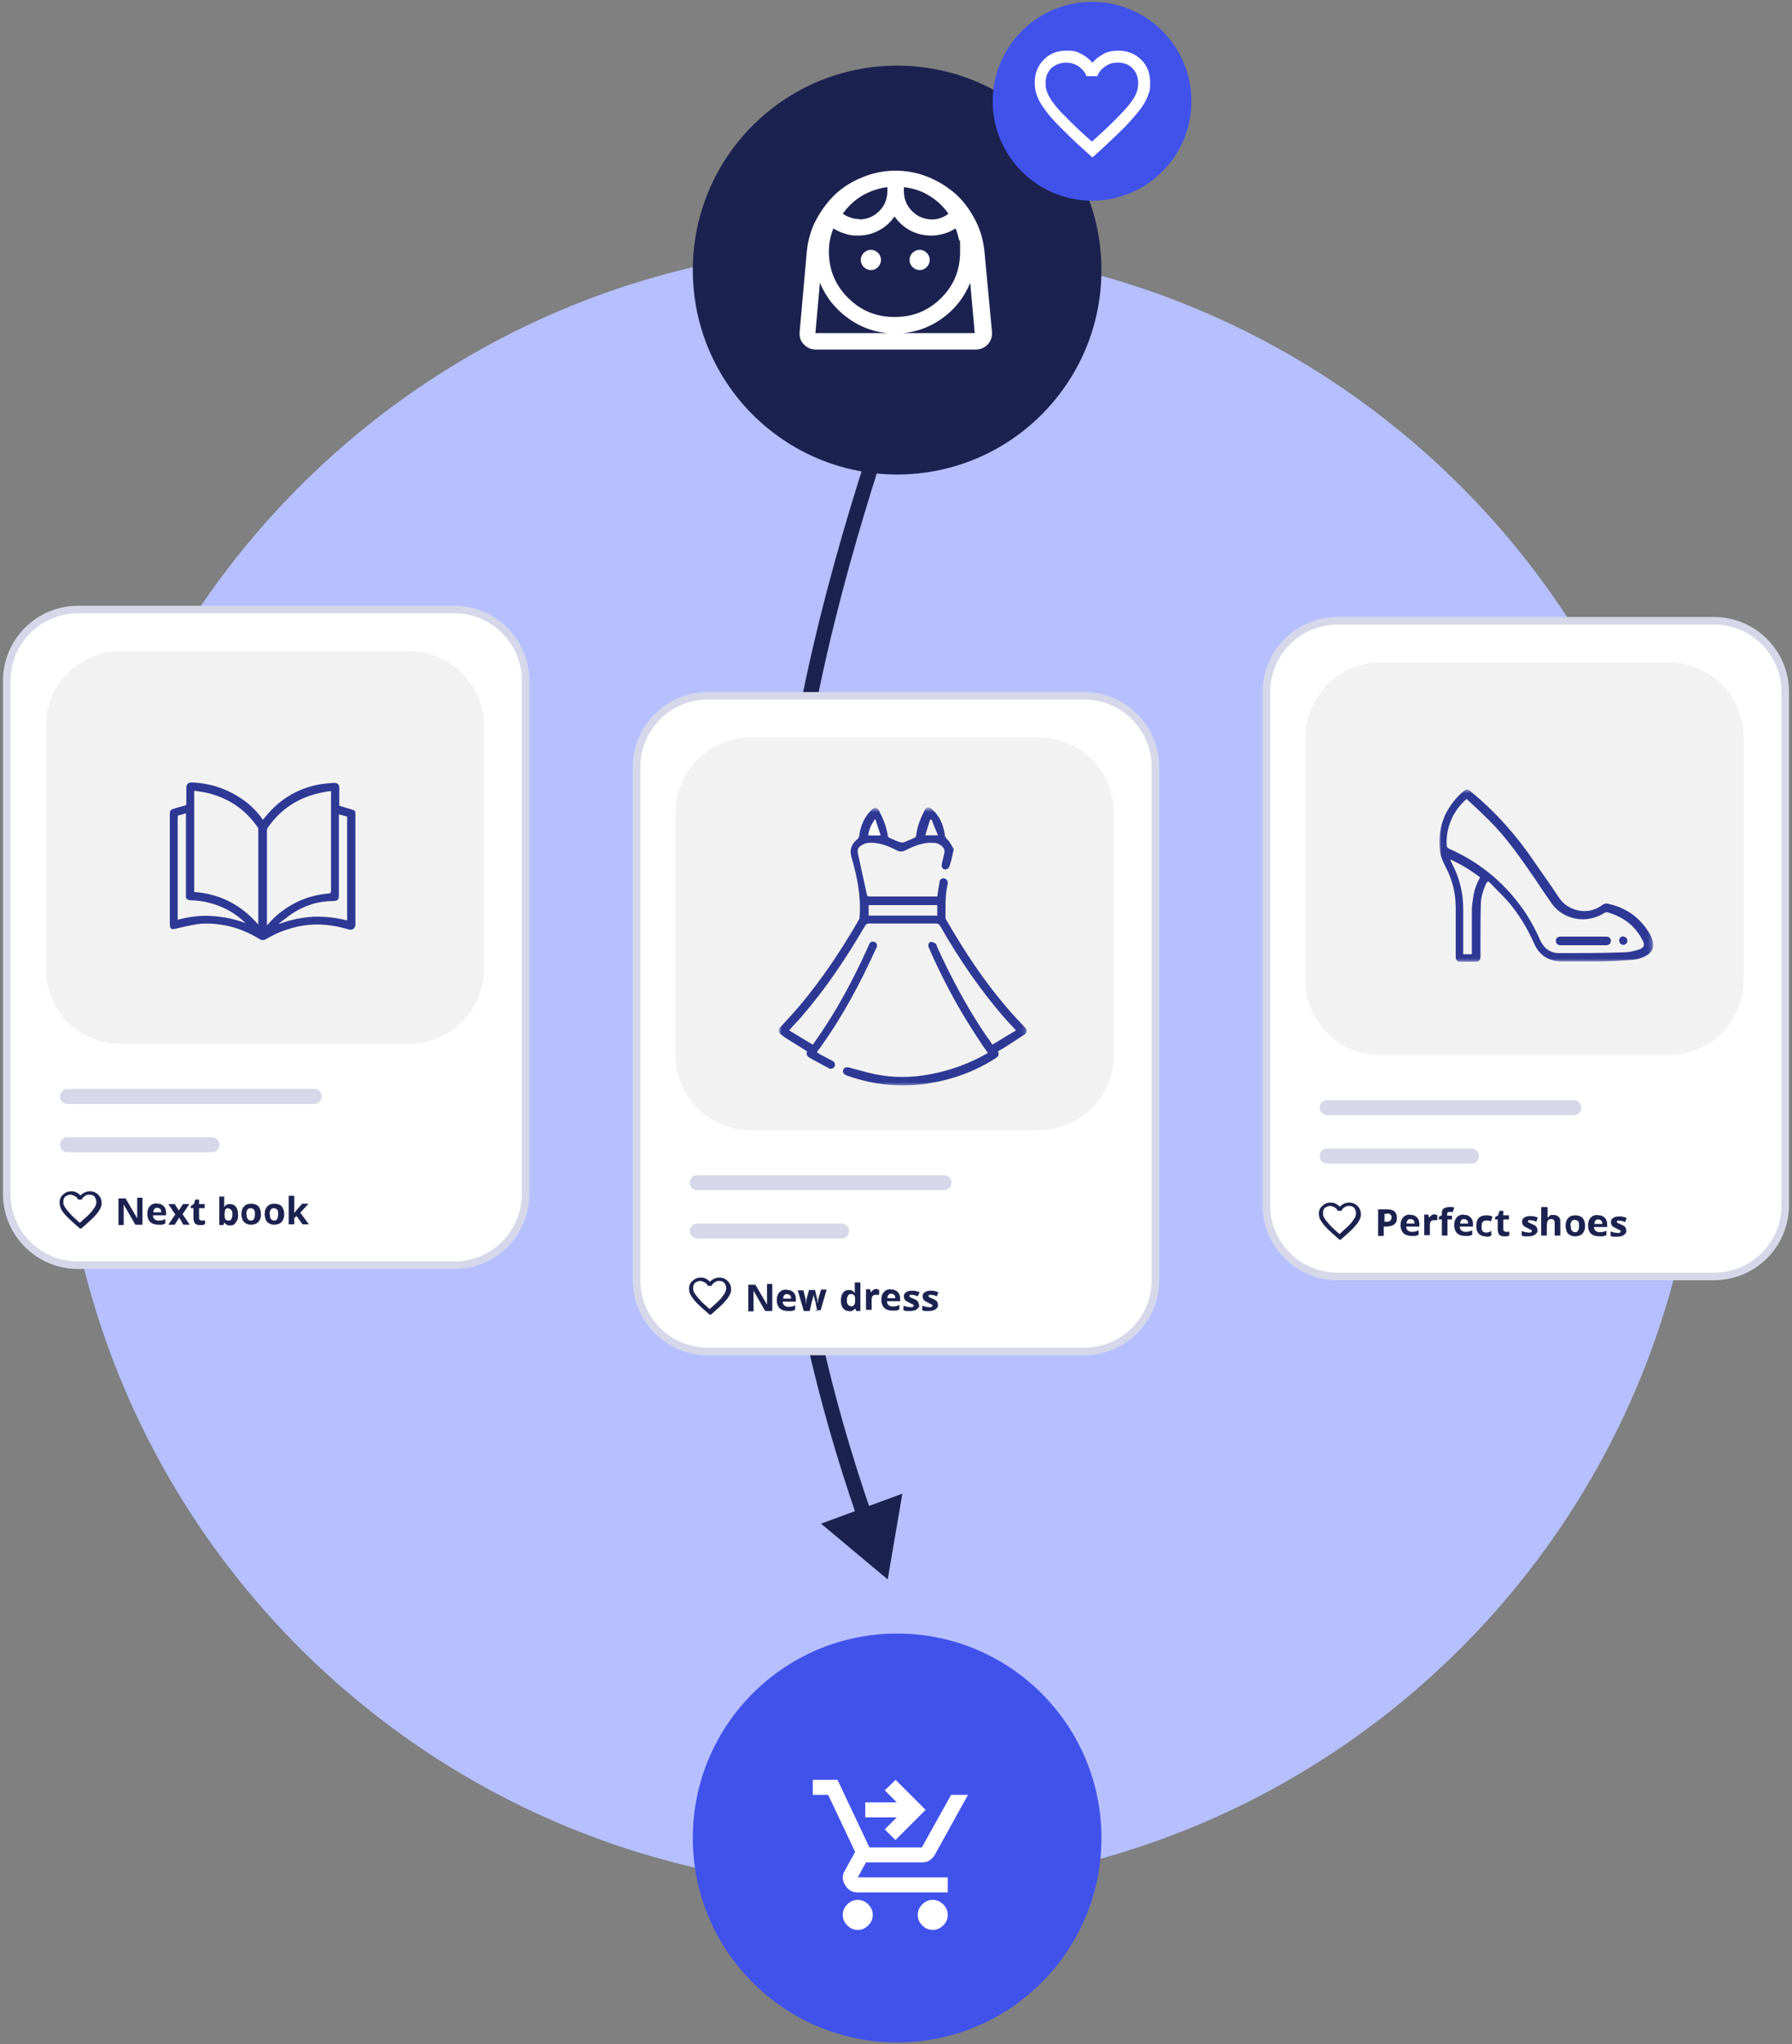 <svg width="478" height="545" viewBox="0 0 478 545" fill="none" xmlns="http://www.w3.org/2000/svg">
<rect x="0" y="0" width="478" height="545" fill="#808080" stroke="none"/>
<g clip-path="url(#clip0_649_5826)">
<path d="M15.8 284.5C15.8 163.6 113.9 65.5 234.8 65.5C355.8 65.5 453.8 163.6 453.8 284.5C453.8 405.5 355.8 503.5 234.8 503.5C113.9 503.5 15.8 405.5 15.8 284.5Z" fill="#B6C0FF"/>
<path d="M239.3 126.5C269.399 126.5 293.8 102.1 293.8 72C293.8 41.901 269.399 17.5 239.3 17.5C209.2 17.5 184.8 41.901 184.8 72C184.8 102.1 209.2 126.5 239.3 126.5Z" fill="#1C224F"/>
<path d="M239.3 544.5C269.399 544.5 293.8 520.1 293.8 490C293.8 459.9 269.399 435.5 239.3 435.5C209.2 435.5 184.8 459.9 184.8 490C184.8 520.1 209.2 544.5 239.3 544.5Z" fill="#4152EB"/>
<path d="M238.8 84.5C243.6 84.5 247.7 82.8 251.1 79.4C254.5 76 256.1 71.9 256.1 67.1C256.1 62.3 256.1 64.9 255.8 63.9C255.6 62.9 255.3 61.9 254.9 60.9C253.9 61.5 252.9 62 251.8 62.3C250.7 62.6 249.6 62.8 248.4 62.8C246.5 62.8 244.6 62.4 242.9 61.5C241.2 60.6 239.8 59.4 238.6 57.7C237.5 59.3 236.1 60.6 234.3 61.5C232.6 62.4 230.8 62.8 228.8 62.8C226.8 62.8 226.5 62.6 225.4 62.3C224.3 62 223.3 61.5 222.3 60.9C221.9 61.9 221.6 62.9 221.4 63.9C221.2 64.9 221.1 66 221.1 67.1C221.1 71.9 222.8 76 226.2 79.4C229.6 82.8 233.7 84.5 238.5 84.5H238.8ZM232.3 72C233.1 72 233.7 71.7 234.2 71.2C234.7 70.7 235 70 235 69.3C235 68.6 234.7 67.9 234.2 67.4C233.7 66.9 233 66.6 232.3 66.6C231.6 66.6 230.9 66.9 230.4 67.4C229.9 67.9 229.6 68.6 229.6 69.3C229.6 70 229.9 70.7 230.4 71.2C230.9 71.7 231.6 72 232.3 72ZM245.3 72C246.1 72 246.7 71.7 247.2 71.2C247.7 70.7 248 70 248 69.3C248 68.6 247.7 67.9 247.2 67.4C246.7 66.9 246 66.6 245.3 66.6C244.6 66.6 243.9 66.9 243.4 67.4C242.9 67.9 242.6 68.6 242.6 69.3C242.6 70 242.9 70.7 243.4 71.2C243.9 71.7 244.6 72 245.3 72ZM229.1 58.5C231.2 58.5 233 57.8 234.5 56.3C236 54.8 236.7 53 236.7 50.9V49.9C234.2 50.2 232 51 229.9 52.2C227.8 53.5 226.1 55.1 224.8 57C225.5 57.4 226.1 57.8 226.9 58C227.6 58.3 228.4 58.4 229.2 58.4L229.1 58.5ZM248.6 58.5C249.4 58.5 250.2 58.4 250.9 58.1C251.6 57.9 252.3 57.5 253 57C251.6 55 249.9 53.4 247.9 52.2C245.9 50.9 243.6 50.2 241.1 49.9V50.9C241.1 53 241.8 54.8 243.3 56.3C244.8 57.8 246.6 58.5 248.7 58.5H248.6ZM217.6 93.2C216.3 93.2 215.3 92.7 214.4 91.8C213.5 90.9 213.2 89.8 213.3 88.5L215.2 67.1C215.5 64.1 216.3 61.2 217.7 58.6C219.1 56 220.8 53.7 222.9 51.7C225 49.8 227.4 48.3 230.2 47.2C232.9 46.1 235.8 45.5 238.9 45.5C242 45.5 244.9 46.1 247.6 47.2C250.3 48.3 252.7 49.8 254.9 51.7C257 53.6 258.7 55.9 260.1 58.6C261.5 61.2 262.3 64.1 262.6 67.1L264.6 88.5C264.7 89.8 264.3 90.9 263.5 91.8C262.6 92.7 261.6 93.2 260.3 93.2H217.8H217.6ZM238.8 88.9C234.3 88.9 230.2 87.6 226.6 85.1C223 82.6 220.4 79.4 218.7 75.4L217.5 88.8H260L258.8 75.4C257.2 79.3 254.6 82.6 251 85.1C247.4 87.6 243.3 88.9 238.8 88.9Z" fill="white"/>
<path d="M291.3 53.5C305.935 53.5 317.8 41.636 317.8 27C317.8 12.364 305.935 0.5 291.3 0.5C276.664 0.5 264.8 12.364 264.8 27C264.8 41.636 276.664 53.5 291.3 53.5Z" fill="#4152EB"/>
<path d="M291.3 41.9L289.1 39.9C286.5 37.6 284.4 35.5 282.7 33.8C281 32.1 279.7 30.6 278.7 29.2C277.7 27.9 277 26.6 276.6 25.5C276.2 24.4 276 23.2 276 22C276 19.6 276.8 17.6 278.4 15.9C280 14.3 282 13.5 284.5 13.5C287 13.5 287.1 13.8 288.3 14.3C289.5 14.9 290.5 15.7 291.4 16.7C292.3 15.7 293.3 14.9 294.5 14.3C295.7 13.7 297 13.5 298.3 13.5C300.7 13.5 302.7 14.3 304.4 15.9C306 17.5 306.8 19.5 306.8 22C306.8 24.5 306.6 24.3 306.2 25.5C305.8 26.6 305.1 27.9 304.1 29.2C303.1 30.5 301.7 32.1 300.1 33.8C298.4 35.5 296.3 37.5 293.7 39.9L291.5 41.9H291.3ZM291.3 37.7C293.8 35.5 295.8 33.6 297.4 32C299 30.4 300.3 29 301.2 27.9C302.1 26.7 302.8 25.7 303.1 24.8C303.5 23.9 303.6 23 303.6 22.1C303.6 20.6 303.1 19.3 302.1 18.2C301.1 17.2 299.8 16.7 298.2 16.7C296.6 16.7 295.9 17 294.8 17.7C293.8 18.4 293.1 19.2 292.7 20.3H289.8C289.4 19.2 288.7 18.4 287.7 17.7C286.7 17 285.6 16.7 284.3 16.7C283 16.7 281.5 17.2 280.4 18.2C279.4 19.2 278.9 20.5 278.9 22.1C278.9 23.7 279.1 23.9 279.4 24.8C279.8 25.7 280.4 26.8 281.3 27.9C282.2 29.1 283.5 30.4 285.1 32C286.7 33.6 288.7 35.5 291.2 37.7H291.3Z" fill="white"/>
<path d="M121.2 162.5H20.8C10.306 162.5 1.8 171.007 1.8 181.5V318.3C1.8 328.793 10.306 337.3 20.8 337.3H121.2C131.693 337.3 140.2 328.793 140.2 318.3V181.5C140.2 171.007 131.693 162.5 121.2 162.5Z" fill="white" stroke="#D6D8E9" stroke-width="2"/>
<path d="M109.1 173.6H32.2C21.154 173.6 12.2 182.554 12.2 193.6V258.3C12.2 269.346 21.154 278.3 32.2 278.3H109.1C120.146 278.3 129.1 269.346 129.1 258.3V193.6C129.1 182.554 120.146 173.6 109.1 173.6Z" fill="#F2F2F2"/>
<path d="M18 292.3H83.8" stroke="#D6D8E9" stroke-width="4" stroke-linecap="round"/>
<path d="M18 305.2H56.5" stroke="#D6D8E9" stroke-width="4" stroke-linecap="round"/>
<path d="M70 218.7C70.5 218.1 71 217.5 71.5 216.9C75.2 212.7 79.8 210.1 85.3 209.1C86.6 208.9 87.9 208.8 89.1 208.7C90 208.7 90.5 209.1 90.5 210C90.5 211.6 90.5 213.2 90.5 214.8C91.6 215.1 92.7 215.5 93.8 215.8C94.7 216.1 94.8 216.1 94.8 217.1C94.8 226.9 94.8 236.7 94.8 246.5C94.8 247.4 94 248.1 93.1 247.8C91.6 247.4 90.2 247 88.7 246.8C84.5 246.1 80.3 246.5 76.3 247.9C74.4 248.5 72.6 249.4 70.9 250.4C70.4 250.7 69.8 250.7 69.3 250.4C66.4 248.6 63.3 247.3 60 246.7C57.3 246.2 54.6 246 51.9 246.5C50.2 246.8 48.5 247.2 46.8 247.6C45.7 247.9 45.3 247.6 45.3 246.4V217.1C45.3 216.1 45.4 215.9 46.4 215.6C47.3 215.3 48.3 215 49.2 214.8C49.6 214.8 49.7 214.6 49.7 214.2C49.7 212.8 49.7 211.5 49.7 210.1C49.7 209 50.2 208.6 51.2 208.6C56.3 208.8 60.9 210.4 65.1 213.4C66.9 214.7 68.5 216.3 69.8 218.1C69.9 218.2 70 218.4 70.1 218.5L70 218.7ZM88.3 210.9C87.4 211 86.6 211.1 85.8 211.3C79.8 212.5 74.9 215.6 71.4 220.7C71.3 220.9 71.2 221.1 71.2 221.3C71.2 229.6 71.2 237.9 71.2 246.2C71.2 246.3 71.2 246.5 71.2 246.7C71.4 246.5 71.5 246.4 71.6 246.3C73.3 244.3 75.3 242.7 77.5 241.4C80.7 239.5 84.1 238.5 87.7 238.2C88.2 238.2 88.3 238 88.3 237.5C88.3 228.9 88.3 220.3 88.3 211.7V211.1V210.9ZM68.9 246.5C68.9 246.3 68.9 246.2 68.9 246.1C68.9 237.8 68.9 229.5 68.9 221.2C68.9 221 68.9 220.7 68.7 220.5C65.3 215.6 60.7 212.6 54.9 211.3C53.9 211.1 52.9 211 51.8 210.8V237.8C58.7 238.3 64.3 241.2 68.9 246.5ZM65.5 246.3V246.1C65.5 246.1 65.3 246 65.2 245.8C63.8 244.5 62.2 243.3 60.4 242.4C57.4 240.9 54.2 240.1 50.9 240C50.4 240 49.9 239.9 49.6 239.3C49.6 239 49.6 238.7 49.6 238.4C49.6 231.4 49.6 224.5 49.6 217.5V216.8C49 217 48.5 217.2 47.9 217.3C47.5 217.3 47.4 217.6 47.4 218C47.4 226.9 47.4 235.8 47.4 244.6V245.2C50.4 244.4 53.5 244 56.5 244.2C59.6 244.4 62.6 245 65.5 246.1V246.3ZM74.5 246.1V246.3C77.5 245.2 80.4 244.6 83.5 244.4C86.6 244.3 89.6 244.6 92.6 245.4V217.7C91.9 217.5 91.2 217.3 90.4 217.1V238.7C90.4 239.8 90 240.2 89 240.2C84.9 240.2 81.1 241.4 77.7 243.7C76.6 244.5 75.5 245.4 74.4 246.2L74.5 246.1Z" fill="#2E3995"/>
<path d="M38 326.5H36.1L33 321.1C33 321.3 33 321.5 33 321.8C33 322 33 322.3 33 322.5C33 322.7 33 323 33 323.2V326.6H31.6V319.5H33.5L36.6 324.8C36.6 324.6 36.6 324.4 36.6 324.1C36.6 323.9 36.6 323.7 36.6 323.4C36.6 323.2 36.6 323 36.6 322.7V319.3H38V326.4V326.5ZM41.9 320.9C42.4 320.9 42.8 320.9 43.2 321.2C43.6 321.4 43.8 321.7 44 322C44.2 322.4 44.3 322.8 44.3 323.3V324H40.8C40.8 324.4 40.9 324.8 41.2 325C41.4 325.2 41.8 325.4 42.2 325.4C42.6 325.4 42.9 325.4 43.2 325.3C43.5 325.3 43.8 325.1 44.1 325V326.2C43.8 326.3 43.5 326.4 43.3 326.5C43 326.5 42.7 326.5 42.2 326.5C41.7 326.5 41.2 326.4 40.7 326.2C40.3 326 39.9 325.7 39.7 325.3C39.5 324.9 39.3 324.4 39.3 323.7C39.3 323 39.4 322.5 39.6 322.1C39.8 321.7 40.1 321.4 40.5 321.1C40.9 320.9 41.3 320.8 41.9 320.8V320.9ZM41.9 322C41.6 322 41.4 322 41.2 322.3C41 322.5 40.9 322.8 40.9 323.2H43C43 323 43 322.8 42.9 322.6C42.9 322.4 42.7 322.3 42.6 322.2C42.5 322.2 42.3 322 42 322H41.9ZM46.7 323.7L44.9 321H46.6L47.7 322.7L48.8 321H50.5L48.7 323.7L50.6 326.5H48.9L47.8 324.6L46.6 326.5H44.9L46.8 323.7H46.7ZM53.7 325.4C53.9 325.4 54 325.4 54.2 325.4C54.4 325.4 54.5 325.4 54.7 325.3V326.4C54.5 326.4 54.3 326.5 54.1 326.6C53.9 326.6 53.6 326.6 53.3 326.6C53 326.6 52.7 326.6 52.4 326.4C52.1 326.3 51.9 326.1 51.8 325.8C51.7 325.5 51.6 325.2 51.6 324.7V322.1H50.9V321.5L51.7 321L52.1 319.8H53.1V321H54.6V322.1H53.1V324.7C53.1 324.9 53.1 325.1 53.3 325.2C53.4 325.3 53.6 325.4 53.8 325.4H53.7ZM59.8 318.9V320.7C59.8 320.9 59.8 321.1 59.8 321.3C59.8 321.5 59.8 321.7 59.8 321.8C59.9 321.6 60.1 321.4 60.4 321.2C60.6 321 61 321 61.4 321C62 321 62.5 321.2 62.9 321.7C63.3 322.2 63.5 322.9 63.5 323.8C63.5 324.7 63.5 324.9 63.2 325.4C63 325.8 62.8 326.1 62.5 326.4C62.2 326.6 61.8 326.7 61.4 326.7C61 326.7 60.7 326.7 60.5 326.5C60.3 326.4 60.1 326.2 59.9 326H59.8L59.6 326.6H58.5V319H60L59.8 318.9ZM60.9 322.1C60.6 322.1 60.4 322.1 60.3 322.3C60.1 322.4 60 322.6 60 322.8C60 323 59.9 323.3 59.9 323.6V323.8C59.9 324.3 59.9 324.7 60.1 325C60.3 325.3 60.5 325.4 61 325.4C61.5 325.4 61.5 325.3 61.7 325C61.9 324.7 62 324.3 62 323.8C62 323.3 62 322.9 61.7 322.6C61.4 322.3 61.3 322.2 61 322.2L60.9 322.1ZM69.6 323.7C69.6 324.2 69.6 324.6 69.4 324.9C69.3 325.3 69.1 325.5 68.9 325.8C68.7 326 68.4 326.2 68.1 326.3C67.8 326.4 67.4 326.5 67 326.5C66.6 326.5 66.3 326.5 65.9 326.3C65.6 326.2 65.3 326 65.1 325.8C64.9 325.6 64.7 325.3 64.6 324.9C64.5 324.5 64.4 324.1 64.4 323.7C64.4 323.3 64.5 322.6 64.7 322.2C64.9 321.8 65.2 321.5 65.6 321.2C66 321 66.5 320.9 67 320.9C67.5 320.9 68 321 68.4 321.2C68.8 321.4 69.1 321.7 69.3 322.2C69.5 322.6 69.6 323.1 69.6 323.7ZM65.8 323.7C65.8 324.1 65.8 324.4 65.9 324.6C65.9 324.8 66.1 325 66.3 325.2C66.5 325.4 66.7 325.4 66.9 325.4C67.1 325.4 67.4 325.4 67.5 325.2C67.7 325.1 67.8 324.9 67.9 324.6C67.9 324.4 68 324.1 68 323.7C68 323.3 68 323 67.9 322.8C67.9 322.6 67.7 322.4 67.5 322.3C67.3 322.2 67.1 322.1 66.9 322.1C66.5 322.1 66.2 322.2 66 322.5C65.8 322.8 65.7 323.2 65.7 323.7H65.8ZM75.8 323.7C75.8 324.2 75.8 324.6 75.6 324.9C75.5 325.3 75.3 325.5 75.1 325.8C74.9 326 74.6 326.2 74.3 326.3C74 326.4 73.6 326.5 73.2 326.5C72.8 326.5 72.5 326.5 72.1 326.3C71.8 326.2 71.5 326 71.3 325.8C71.1 325.6 70.9 325.3 70.8 324.9C70.7 324.5 70.6 324.1 70.6 323.7C70.6 323.3 70.7 322.6 70.9 322.2C71.1 321.8 71.4 321.5 71.8 321.2C72.2 321 72.7 320.9 73.2 320.9C73.7 320.9 74.2 321 74.6 321.2C75 321.4 75.3 321.7 75.5 322.2C75.7 322.6 75.8 323.1 75.8 323.7ZM72 323.7C72 324.1 72 324.4 72.1 324.6C72.1 324.8 72.3 325 72.5 325.2C72.7 325.3 72.9 325.4 73.1 325.4C73.3 325.4 73.6 325.4 73.7 325.2C73.9 325.1 74 324.9 74.1 324.6C74.1 324.4 74.2 324.1 74.2 323.7C74.2 323.3 74.2 323 74.1 322.8C74.1 322.6 73.9 322.4 73.7 322.3C73.5 322.2 73.3 322.1 73.1 322.1C72.7 322.1 72.4 322.2 72.2 322.5C72 322.8 71.9 323.2 71.9 323.7H72ZM78.5 318.8V322.2C78.5 322.4 78.5 322.6 78.5 322.8C78.5 323 78.5 323.2 78.5 323.4C78.6 323.3 78.7 323.1 78.8 323C78.9 322.9 79 322.7 79.1 322.6L80.6 320.9H82.3L80.1 323.3L82.4 326.4H80.7L79.1 324.2L78.5 324.7V326.4H77V318.8H78.5Z" fill="#1C224F"/>
<path d="M21.299 327.5L20.499 326.8C19.599 326 18.799 325.3 18.199 324.7C17.599 324.1 17.099 323.6 16.799 323.1C16.399 322.6 16.199 322.2 16.099 321.8C15.999 321.4 15.899 321 15.899 320.6C15.899 319.7 16.199 319 16.799 318.5C17.399 317.9 18.099 317.6 18.999 317.6C19.899 317.6 19.899 317.7 20.399 317.9C20.799 318.1 21.199 318.4 21.499 318.7C21.799 318.3 22.199 318.1 22.599 317.9C22.999 317.7 23.499 317.6 23.999 317.6C24.899 317.6 25.599 317.9 26.199 318.5C26.799 319.1 27.099 319.8 27.099 320.6C27.099 321.4 27.099 321.4 26.899 321.8C26.799 322.2 26.499 322.6 26.199 323.1C25.799 323.6 25.399 324.1 24.799 324.7C24.199 325.3 23.399 326 22.499 326.8L21.699 327.5H21.299ZM21.299 326C22.199 325.2 22.899 324.5 23.499 324C24.099 323.4 24.499 323 24.799 322.5C25.099 322.1 25.399 321.7 25.499 321.4C25.599 321.1 25.699 320.8 25.699 320.4C25.699 319.9 25.499 319.4 25.199 319C24.799 318.6 24.399 318.5 23.799 318.5C23.199 318.5 22.999 318.6 22.599 318.9C22.199 319.1 21.999 319.4 21.799 319.8H20.799C20.699 319.4 20.399 319.1 19.999 318.9C19.599 318.7 19.199 318.5 18.799 318.5C18.399 318.5 17.799 318.7 17.399 319C16.999 319.4 16.899 319.8 16.899 320.4C16.899 321 16.899 321 17.099 321.4C17.199 321.7 17.499 322.1 17.799 322.5C18.099 322.9 18.599 323.4 19.099 324C19.699 324.6 20.399 325.2 21.299 326Z" fill="#1C224F"/>
<path d="M457.201 165.5H356.801C346.307 165.5 337.801 174.007 337.801 184.5V321.3C337.801 331.793 346.307 340.3 356.801 340.3H457.201C467.694 340.3 476.201 331.793 476.201 321.3V184.5C476.201 174.007 467.694 165.5 457.201 165.5Z" fill="white" stroke="#D6D8E9" stroke-width="2"/>
<path d="M445.099 176.6H368.199C357.154 176.6 348.199 185.554 348.199 196.6V261.3C348.199 272.346 357.154 281.3 368.199 281.3H445.099C456.145 281.3 465.099 272.346 465.099 261.3V196.6C465.099 185.554 456.145 176.6 445.099 176.6Z" fill="#F2F2F2"/>
<mask id="mask0_649_5826" style="mask-type:alpha" maskUnits="userSpaceOnUse" x="383" y="210" width="58" height="47">
<path d="M440.801 210.5H383.801V256.5H440.801V210.5Z" fill="white"/>
</mask>
<g mask="url(#mask0_649_5826)">
<path d="M396.601 235.2C395.701 237 395.101 238.9 395.001 240.8C394.901 244.3 394.901 247.9 394.901 251.4C394.901 252.6 394.901 253.9 394.901 255.1C394.901 255.9 394.501 256.4 393.701 256.4C392.301 256.4 390.901 256.4 389.501 256.4C388.701 256.4 388.301 255.9 388.301 255.1C388.301 250.7 388.301 246.3 388.301 242C388.301 238.1 387.401 234.5 385.601 231.1C384.901 229.8 384.301 228.4 384.101 226.9C383.701 223.5 384.101 220.2 385.601 217C386.801 214.7 388.301 212.7 390.301 211C391.101 210.3 391.501 210.3 392.301 211C398.901 216.4 404.501 222.7 409.301 229.8C411.401 232.9 413.701 236 415.701 239.1C417.001 241.1 418.701 242.2 420.901 242.7C423.301 243.2 425.501 242.7 427.501 241.2C427.801 241 428.301 240.8 428.701 240.9C433.801 241.9 437.601 244.7 440.201 249.2C440.501 249.8 440.701 250.4 440.901 251C441.301 252.6 440.701 253.7 439.401 254.6C438.101 255.4 436.701 255.8 435.201 255.9C432.401 256.1 429.501 256.3 426.601 256.3C423.301 256.3 419.901 256.3 416.601 256.3C413.101 256.3 410.601 254.7 409.201 251.5C407.401 247.5 405.201 243.8 402.401 240.5C400.801 238.7 399.001 237 397.401 235.3C397.301 235.2 397.101 235.1 397.001 235L396.601 235.2ZM391.201 213C389.701 214.3 388.601 215.7 387.701 217.3C386.401 219.8 385.701 222.5 385.901 225.3C385.901 225.8 386.101 226.1 386.601 226.3C394.101 229.6 400.301 234.5 405.301 241.1C407.601 244.1 409.401 247.4 410.901 250.8C411.901 252.9 413.601 254.1 415.901 254.1C421.501 254.1 427.201 254.1 432.801 253.9C434.301 253.9 435.801 253.6 437.301 253.1C438.501 252.6 438.801 252 438.201 250.8C436.201 246.8 433.001 244.4 428.701 243.2C428.501 243.2 428.301 243.2 428.101 243.3C425.901 244.7 423.501 245.3 420.901 245C418.101 244.6 415.701 243.3 414.001 241C412.301 238.6 410.701 236.2 409.101 233.8C405.501 228.6 401.901 223.4 397.401 218.9C395.401 216.9 393.301 214.9 391.101 212.9L391.201 213ZM392.601 254.2V253.6C392.601 250 392.601 246.3 392.601 242.7C392.601 241.3 392.901 239.8 393.101 238.4C393.401 236.8 394.001 235.3 394.801 233.9C392.301 232 389.701 230.4 386.801 229.1C387.001 229.6 387.201 229.9 387.301 230.2C389.301 234 390.301 238 390.301 242.3C390.301 246.1 390.301 249.9 390.301 253.7V254.4H392.501L392.601 254.2Z" fill="#2E3995"/>
<path d="M422.3 249.7H428.4C429.2 249.7 429.7 250.1 429.7 250.8C429.7 251.5 429.2 252 428.4 252C424.4 252 420.3 252 416.3 252C415.5 252 415 251.5 415 250.8C415 250.1 415.5 249.7 416.3 249.7C418.3 249.7 420.3 249.7 422.4 249.7H422.3Z" fill="#2E3995"/>
<path d="M433 249.7C433.6 249.7 434.1 250.2 434.1 250.8C434.1 251.4 433.6 251.9 433 251.9C432.4 251.9 431.9 251.4 431.9 250.7C431.9 250.1 432.4 249.6 433 249.6V249.7Z" fill="#2E3995"/>
</g>
<path d="M354 295.3H419.8" stroke="#D6D8E9" stroke-width="4" stroke-linecap="round"/>
<path d="M354 308.2H392.5" stroke="#D6D8E9" stroke-width="4" stroke-linecap="round"/>
<path d="M370 322.4C370.9 322.4 371.6 322.6 372 323C372.4 323.4 372.6 323.9 372.6 324.6C372.6 325.3 372.6 325.2 372.5 325.5C372.5 325.8 372.3 326 372 326.3C371.8 326.5 371.5 326.7 371.1 326.8C370.7 326.9 370.3 327 369.8 327H369.1V329.5H367.6V322.4H369.9H370ZM370 323.6H369.3V325.7H369.8C370.1 325.7 370.3 325.7 370.5 325.6C370.7 325.6 370.9 325.4 371 325.2C371.1 325 371.2 324.8 371.2 324.6C371.2 324.4 371.2 324 370.9 323.8C370.7 323.6 370.4 323.5 370 323.5V323.6ZM376.2 323.9C376.7 323.9 377.1 323.9 377.5 324.2C377.9 324.4 378.1 324.7 378.3 325C378.5 325.4 378.6 325.8 378.6 326.3V327H375.1C375.1 327.4 375.2 327.8 375.5 328C375.7 328.2 376.1 328.4 376.5 328.4C376.9 328.4 377.2 328.4 377.5 328.3C377.8 328.3 378.1 328.1 378.4 328V329.2C378.1 329.3 377.8 329.4 377.6 329.5C377.3 329.5 376.9 329.5 376.5 329.5C376.1 329.5 375.5 329.4 375 329.2C374.6 329 374.2 328.7 374 328.3C373.8 327.9 373.6 327.4 373.6 326.7C373.6 326 373.7 325.5 373.9 325.1C374.1 324.7 374.4 324.4 374.8 324.1C375.2 323.9 375.6 323.8 376.2 323.8V323.9ZM376.2 325C375.9 325 375.7 325 375.5 325.3C375.3 325.5 375.2 325.8 375.2 326.2H377.3C377.3 326 377.3 325.8 377.2 325.6C377.2 325.4 377 325.3 376.9 325.2C376.8 325.2 376.6 325 376.3 325H376.2ZM382.9 323.9C382.9 323.9 383.1 323.9 383.2 323.9C383.3 323.9 383.4 323.9 383.4 323.9V325.3C383.2 325.3 383.2 325.3 383.1 325.3H382.9C382.7 325.3 382.5 325.3 382.3 325.3C382.1 325.3 382 325.4 381.8 325.5C381.7 325.6 381.5 325.7 381.5 325.9C381.5 326.1 381.4 326.3 381.4 326.5V329.3H379.9V323.8H381L381.2 324.7C381.3 324.5 381.4 324.3 381.6 324.2C381.8 324 381.9 323.9 382.2 323.8C382.4 323.8 382.6 323.7 382.9 323.7V323.9ZM387.4 325.1H386.1V329.4H384.6V325.1H383.8V324.4L384.6 324V323.6C384.6 323.1 384.6 322.8 384.8 322.5C385 322.2 385.2 322.1 385.5 322C385.8 321.9 386.1 321.8 386.5 321.8C386.9 321.8 387.1 321.8 387.3 321.8C387.5 321.8 387.7 321.8 387.9 322L387.5 323.1C387.4 323.1 387.3 323.1 387.1 323.1C387 323.1 386.8 323.1 386.6 323.1C386.4 323.1 386.2 323.1 386.1 323.3C386.1 323.4 386 323.6 386 323.8V324.1H387.3V325.2L387.4 325.1ZM390.5 323.9C391 323.9 391.4 323.9 391.8 324.2C392.2 324.4 392.4 324.7 392.6 325C392.8 325.4 392.9 325.8 392.9 326.3V327H389.4C389.4 327.4 389.5 327.8 389.8 328C390 328.2 390.4 328.4 390.8 328.4C391.2 328.4 391.5 328.4 391.8 328.3C392.1 328.3 392.4 328.1 392.7 328V329.2C392.4 329.3 392.1 329.4 391.9 329.5C391.6 329.5 391.3 329.5 390.8 329.5C390.3 329.5 389.8 329.4 389.3 329.2C388.9 329 388.5 328.7 388.3 328.3C388.1 327.9 387.9 327.4 387.9 326.7C387.9 326 388 325.5 388.2 325.1C388.4 324.7 388.7 324.4 389.1 324.1C389.5 323.9 389.9 323.8 390.5 323.8V323.9ZM390.5 325C390.2 325 390 325 389.8 325.3C389.6 325.5 389.5 325.8 389.5 326.2H391.6C391.6 326 391.6 325.8 391.5 325.6C391.5 325.4 391.3 325.3 391.2 325.2C391.1 325.2 390.9 325 390.6 325H390.5ZM396.4 329.6C395.9 329.6 395.4 329.6 395 329.3C394.6 329.1 394.3 328.8 394.1 328.4C393.9 328 393.8 327.5 393.8 326.8C393.8 326.1 393.9 325.6 394.1 325.2C394.3 324.8 394.6 324.5 395 324.3C395.4 324.1 395.9 324 396.4 324C396.9 324 397.1 324 397.4 324.1C397.7 324.1 397.9 324.3 398.1 324.4L397.7 325.6C397.5 325.6 397.2 325.4 397 325.4C396.8 325.4 396.6 325.4 396.4 325.4C396.2 325.4 395.9 325.4 395.7 325.6C395.5 325.7 395.4 325.9 395.3 326.1C395.3 326.3 395.2 326.6 395.2 327C395.2 327.4 395.2 327.7 395.3 327.9C395.3 328.1 395.5 328.3 395.7 328.4C395.9 328.5 396.1 328.6 396.3 328.6C396.5 328.6 396.9 328.6 397.1 328.5C397.3 328.5 397.6 328.3 397.8 328.1V329.4C397.6 329.5 397.3 329.6 397.1 329.7C396.9 329.7 396.5 329.7 396.2 329.7L396.4 329.6ZM401.6 328.4C401.8 328.4 401.9 328.4 402.1 328.4C402.3 328.4 402.4 328.4 402.6 328.3V329.4C402.4 329.4 402.2 329.5 402 329.6C401.8 329.6 401.5 329.6 401.2 329.6C400.9 329.6 400.6 329.6 400.3 329.4C400 329.3 399.8 329.1 399.7 328.8C399.6 328.5 399.5 328.2 399.5 327.7V325.1H398.8V324.5L399.6 324L400 322.8H401V324H402.5V325.1H401V327.7C401 327.9 401 328.1 401.2 328.2C401.3 328.3 401.5 328.4 401.7 328.4H401.6ZM410.1 327.9C410.1 328.3 410.1 328.6 409.8 328.8C409.6 329.1 409.4 329.2 409 329.4C408.7 329.5 408.2 329.6 407.7 329.6C407.2 329.6 407 329.6 406.7 329.6C406.4 329.6 406.2 329.5 405.9 329.4V328.2C406.2 328.3 406.5 328.4 406.9 328.5C407.2 328.5 407.5 328.6 407.8 328.6C408.1 328.6 408.3 328.6 408.4 328.5C408.5 328.5 408.6 328.3 408.6 328.2C408.6 328.1 408.6 328 408.6 328C408.6 328 408.4 327.8 408.3 327.8C408.1 327.8 407.9 327.6 407.5 327.4C407.2 327.3 406.9 327.1 406.7 327C406.5 326.9 406.3 326.7 406.2 326.5C406.1 326.3 406 326 406 325.7C406 325.2 406.2 324.8 406.6 324.6C407 324.3 407.5 324.2 408.2 324.2C408.9 324.2 408.9 324.2 409.2 324.3C409.5 324.3 409.8 324.5 410.2 324.6L409.8 325.7C409.5 325.6 409.3 325.5 409 325.4C408.8 325.4 408.5 325.3 408.3 325.3C408.1 325.3 407.9 325.3 407.8 325.3C407.7 325.3 407.6 325.4 407.6 325.6C407.6 325.8 407.6 325.8 407.6 325.8C407.6 325.8 407.8 325.9 407.9 326C408.1 326 408.3 326.2 408.6 326.3C408.9 326.4 409.2 326.6 409.4 326.7C409.6 326.8 409.8 327 409.9 327.2C410 327.4 410.1 327.7 410.1 328V327.9ZM412.8 321.9V323.4C412.8 323.7 412.8 323.9 412.8 324.2C412.8 324.4 412.8 324.6 412.8 324.7C412.9 324.5 413.1 324.4 413.2 324.2C413.4 324.1 413.5 324 413.7 323.9C413.9 323.9 414.1 323.9 414.3 323.9C414.7 323.9 415 323.9 415.3 324.1C415.6 324.2 415.8 324.5 416 324.7C416.2 325 416.2 325.4 416.2 325.8V329.4H414.7V326.2C414.7 325.8 414.7 325.5 414.5 325.3C414.4 325.1 414.1 325 413.8 325C413.5 325 413.3 325 413.1 325.2C412.9 325.3 412.8 325.5 412.7 325.8C412.7 326.1 412.6 326.4 412.6 326.8V329.4H411.1V321.8H412.6L412.8 321.9ZM422.8 326.8C422.8 327.3 422.8 327.7 422.6 328C422.5 328.4 422.3 328.6 422.1 328.9C421.9 329.1 421.6 329.3 421.3 329.4C421 329.5 420.6 329.6 420.2 329.6C419.8 329.6 419.5 329.6 419.1 329.4C418.8 329.3 418.5 329.1 418.3 328.9C418.1 328.7 417.9 328.4 417.8 328C417.7 327.6 417.6 327.2 417.6 326.8C417.6 326.4 417.7 325.7 417.9 325.3C418.1 324.9 418.4 324.6 418.8 324.3C419.2 324.1 419.7 324 420.2 324C420.7 324 421.2 324.1 421.6 324.3C422 324.5 422.3 324.8 422.5 325.3C422.7 325.7 422.8 326.2 422.8 326.8ZM419 326.8C419 327.2 419 327.5 419.1 327.7C419.1 327.9 419.3 328.1 419.5 328.3C419.7 328.4 419.9 328.5 420.1 328.5C420.3 328.5 420.6 328.5 420.7 328.3C420.9 328.2 421 328 421.1 327.7C421.1 327.5 421.2 327.2 421.2 326.8C421.2 326.4 421.2 326.1 421.1 325.9C421.1 325.7 420.9 325.5 420.7 325.4C420.5 325.3 420.3 325.2 420.1 325.2C419.7 325.2 419.4 325.3 419.2 325.6C419 325.9 418.9 326.3 418.9 326.8H419ZM426.3 324C426.8 324 427.2 324 427.6 324.3C428 324.5 428.2 324.8 428.4 325.1C428.6 325.5 428.7 325.9 428.7 326.4V327.1H425.2C425.2 327.5 425.3 327.9 425.6 328.1C425.8 328.3 426.2 328.5 426.6 328.5C427 328.5 427.3 328.5 427.6 328.4C427.9 328.4 428.2 328.2 428.5 328.1V329.3C428.2 329.4 427.9 329.5 427.6 329.6C427.3 329.6 427 329.6 426.5 329.6C426 329.6 425.5 329.5 425 329.3C424.6 329.1 424.2 328.8 424 328.4C423.8 328 423.6 327.5 423.6 326.8C423.6 326.1 423.7 325.6 423.9 325.2C424.1 324.8 424.4 324.5 424.8 324.2C425.2 324 425.6 323.9 426.2 323.9L426.3 324ZM426.3 325.1C426 325.1 425.8 325.1 425.6 325.4C425.4 325.6 425.3 325.9 425.3 326.3H427.4C427.4 326.1 427.4 325.9 427.3 325.7C427.3 325.5 427.1 325.4 427 325.3C426.9 325.3 426.7 325.1 426.4 325.1H426.3ZM433.8 328C433.8 328.4 433.8 328.7 433.5 328.9C433.3 329.2 433.1 329.3 432.7 329.5C432.4 329.6 431.9 329.7 431.4 329.7C430.9 329.7 430.7 329.7 430.4 329.7C430.1 329.7 429.9 329.6 429.6 329.5V328.3C429.9 328.4 430.2 328.5 430.6 328.6C430.9 328.6 431.2 328.7 431.5 328.7C431.8 328.7 432 328.7 432.1 328.6C432.2 328.6 432.3 328.4 432.3 328.3C432.3 328.2 432.3 328.1 432.3 328.1C432.3 328.1 432.1 327.9 432 327.9C431.8 327.9 431.6 327.7 431.2 327.5C430.9 327.4 430.6 327.2 430.4 327.1C430.2 327 430 326.8 429.9 326.6C429.8 326.4 429.7 326.1 429.7 325.8C429.7 325.3 429.9 324.9 430.3 324.7C430.7 324.4 431.2 324.3 431.9 324.3C432.6 324.3 432.6 324.3 432.9 324.4C433.2 324.4 433.5 324.6 433.9 324.7L433.5 325.8C433.2 325.7 433 325.6 432.7 325.5C432.5 325.5 432.2 325.4 432 325.4C431.8 325.4 431.6 325.4 431.5 325.4C431.4 325.4 431.3 325.5 431.3 325.7C431.3 325.9 431.3 325.9 431.3 325.9C431.3 325.9 431.5 326 431.6 326.1C431.8 326.1 432 326.3 432.3 326.4C432.6 326.5 432.9 326.7 433.1 326.8C433.3 326.9 433.5 327.1 433.6 327.3C433.7 327.5 433.8 327.8 433.8 328.1V328Z" fill="#1C224F"/>
<path d="M357.301 330.5L356.501 329.8C355.601 329 354.801 328.3 354.201 327.7C353.601 327.1 353.101 326.6 352.801 326.1C352.401 325.6 352.201 325.2 352.001 324.8C351.901 324.4 351.801 324 351.801 323.6C351.801 322.7 352.101 322 352.701 321.5C353.301 320.9 354.001 320.6 354.901 320.6C355.801 320.6 355.801 320.7 356.301 320.9C356.701 321.1 357.101 321.4 357.401 321.7C357.701 321.3 358.101 321.1 358.501 320.9C358.901 320.7 359.401 320.6 359.901 320.6C360.801 320.6 361.501 320.9 362.101 321.5C362.701 322.1 363.001 322.8 363.001 323.6C363.001 324.4 363.001 324.4 362.801 324.8C362.701 325.2 362.401 325.6 362.101 326.1C361.701 326.6 361.301 327.1 360.701 327.7C360.101 328.3 359.301 329 358.401 329.8L357.601 330.5H357.301ZM357.301 329C358.201 328.2 358.901 327.5 359.501 327C360.101 326.4 360.501 326 360.801 325.5C361.101 325.1 361.401 324.7 361.501 324.4C361.601 324.1 361.701 323.8 361.701 323.4C361.701 322.9 361.501 322.4 361.201 322C360.801 321.6 360.401 321.5 359.801 321.5C359.201 321.5 359.001 321.6 358.601 321.9C358.201 322.1 358.001 322.4 357.801 322.8H356.801C356.701 322.4 356.401 322.1 356.001 321.9C355.601 321.7 355.201 321.5 354.801 321.5C354.401 321.5 353.801 321.7 353.401 322C353.001 322.4 352.901 322.8 352.901 323.4C352.901 324 352.901 324 353.101 324.4C353.201 324.7 353.501 325.1 353.801 325.5C354.101 325.9 354.601 326.4 355.101 327C355.701 327.6 356.401 328.2 357.301 329Z" fill="#1C224F"/>
<path d="M236.8 421L240.7 398.2L219 406.2L236.7 421H236.8ZM234.9 109.9C213.5 174.9 183.9 275.5 228.7 404.8L232.5 403.5C188.1 275.5 217.5 175.9 238.7 111.2L234.9 110V109.9Z" fill="#1C224F"/>
<path d="M289.2 185.5H188.8C178.306 185.5 169.8 194.007 169.8 204.5V341.3C169.8 351.793 178.306 360.3 188.8 360.3H289.2C299.693 360.3 308.2 351.793 308.2 341.3V204.5C308.2 194.007 299.693 185.5 289.2 185.5Z" fill="white" stroke="#D6D8E9" stroke-width="2"/>
<path d="M277.1 196.6H200.2C189.155 196.6 180.2 205.554 180.2 216.6V281.3C180.2 292.346 189.155 301.3 200.2 301.3H277.1C288.146 301.3 297.1 292.346 297.1 281.3V216.6C297.1 205.554 288.146 196.6 277.1 196.6Z" fill="#F2F2F2"/>
<mask id="mask1_649_5826" style="mask-type:alpha" maskUnits="userSpaceOnUse" x="207" y="215" width="67" height="75">
<path d="M273.8 215.5H207.8V289.5H273.8V215.5Z" fill="white"/>
</mask>
<g mask="url(#mask1_649_5826)">
<path d="M231.8 239H250C250.2 237.7 250.4 236.5 250.6 235.2C250.7 234.4 251.3 234 251.9 234.2C252.5 234.3 252.9 234.9 252.8 235.6C252.1 238.5 252.2 241.5 252.2 244.5C252.2 244.8 252.3 245.2 252.5 245.4C258.4 255.6 265 265.3 273.3 273.8C274.1 274.6 274.1 275.3 273.1 275.9C271.2 277.2 269.3 278.4 267.4 279.6C267 279.8 266.6 280 266.2 280.3C266.7 281.3 266.1 281.8 265.3 282.3C259.9 285.7 254.1 287.8 247.8 288.8C244.2 289.4 240.7 289.5 237.1 289.2C233.2 288.9 229.5 288 225.8 286.7C225.1 286.4 224.7 285.9 224.9 285.3C225.1 284.6 225.7 284.4 226.5 284.6C228.8 285.2 231.1 285.9 233.5 286.4C238.4 287.4 243.2 287.3 248.1 286.4C253.4 285.4 258.4 283.6 263 281C263.2 280.9 263.4 280.8 263.5 280.7C262.2 278.9 261 277.1 259.8 275.2C255.2 268.1 251.3 260.7 247.9 253C247.8 252.7 247.7 252.5 247.6 252.2C247.6 251.6 247.8 251.2 248.3 251.1C248.7 251.1 249.2 251.3 249.5 251.5C249.8 251.7 249.9 252.2 250 252.5C253.7 260.6 257.9 268.5 262.9 275.9C263.5 276.7 264.1 277.5 264.7 278.5L271 274.7C270.1 273.7 269.3 272.9 268.5 272C261.7 264.3 255.9 255.8 250.8 246.9C250.5 246.4 250.2 246.2 249.6 246.2C243.7 246.2 237.8 246.2 231.9 246.2C231.3 246.2 231 246.4 230.7 246.9C225.8 255.3 220.4 263.4 214 270.8C213.4 271.5 212.9 272.1 212.3 272.7C211.7 273.3 211.2 273.9 210.5 274.7C212.6 276 214.7 277.2 216.8 278.5C217 278.2 217.2 278 217.3 277.8C223 269.8 227.6 261.2 231.6 252.3C231.7 252.1 231.8 251.8 231.9 251.6C232.2 251.1 232.6 250.9 233.2 251.1C233.8 251.3 234 251.7 233.9 252.3C233.9 252.5 233.9 252.7 233.7 252.8C229.5 262.1 224.7 271.1 218.7 279.4C218.4 279.8 218.2 280.1 217.9 280.5C218.1 280.7 218.4 280.8 218.6 281C219.7 281.6 220.9 282.2 222 282.8C222.7 283.2 222.9 283.7 222.6 284.3C222.3 284.9 221.7 285.1 221.1 284.8C219.3 283.8 217.5 282.9 215.8 281.9C215.2 281.5 215 280.9 215.3 280.3C213.4 279.1 211.5 277.9 209.7 276.8C209.2 276.5 208.8 276.1 208.3 275.8C207.5 275.1 207.5 274.6 208.2 273.8C210.1 271.7 212.1 269.6 213.9 267.4C219.6 260.5 224.6 253 229.1 245.2C229.3 244.9 229.3 244.6 229.3 244.2C229.7 238.8 228.6 233.6 227.1 228.4C226.5 226.3 227.3 224.9 228.7 223.7C229 223.5 229.2 223 229.2 222.7C229.6 220 230.6 217.7 232.5 215.9C233.3 215.1 234 215.2 234.5 216.2C235.6 218.3 236.5 220.5 236.8 222.8C236.8 223 237.1 223.3 237.3 223.4C238.3 223.8 239.3 224.3 240.3 224.6C240.5 224.6 240.8 224.6 241 224.6C242 224.2 242.9 223.8 243.8 223.4C244.2 223.3 244.3 223.1 244.4 222.6C244.7 220.2 245.6 218 246.7 215.9C247.1 215.1 247.9 215 248.6 215.7C250.6 217.5 251.6 219.8 252 222.4C252 223 252.3 223.4 252.7 223.8C253.4 224.5 253.8 225.4 254.3 226.2C254.4 226.4 254.4 226.7 254.3 226.9C254 228.3 253.7 229.7 253.2 231.1C253.1 231.4 252.6 231.8 252.2 231.8C251.7 231.8 251.3 231.5 251.2 231C251.2 230.8 251.2 230.6 251.2 230.4C251.4 229.4 251.7 228.4 251.9 227.4C252 226.9 251.9 226.5 251.7 226.1C251 225.2 250.1 224.7 249 224.7C246.3 224.5 243.9 225.5 241.5 226.7C240.7 227.1 240 227.1 239.2 226.7C236.9 225.5 234.4 224.5 231.7 224.7C231.1 224.7 230.4 225 229.9 225.3C228.8 225.9 228.6 226.6 228.9 227.8C229.7 231.4 230.5 235.1 231.3 238.8L231.8 239ZM231.7 244.1H250V241.3H231.7V244.1ZM231.7 222.7H234.9C234.4 221.3 234 219.9 233.5 218.4C232.5 219.8 231.9 221.1 231.7 222.7ZM248.5 218.5H248.1C247.7 219.9 247.2 221.3 246.8 222.7H250.2C249.6 221.2 249 219.9 248.5 218.5Z" fill="#2E3995"/>
<path d="M231.6 222.7C231.8 221.1 232.4 219.8 233.4 218.4C233.9 219.9 234.4 221.3 234.8 222.7H231.6Z" fill="white"/>
</g>
<path d="M186 315.3H251.8" stroke="#D6D8E9" stroke-width="4" stroke-linecap="round"/>
<path d="M186 328.2H224.5" stroke="#D6D8E9" stroke-width="4" stroke-linecap="round"/>
<path d="M206 349.5H204.1L201 344.1C201 344.3 201 344.5 201 344.8V345.5C201 345.7 201 346 201 346.2V349.6H199.6V342.5H201.5L204.6 347.8C204.6 347.6 204.6 347.4 204.6 347.1C204.6 346.9 204.6 346.7 204.6 346.4C204.6 346.2 204.6 346 204.6 345.7V342.3H206V349.4V349.5ZM209.9 343.9C210.4 343.9 210.8 343.9 211.2 344.2C211.6 344.4 211.8 344.7 212 345C212.2 345.4 212.3 345.8 212.3 346.3V347H208.8C208.8 347.4 208.9 347.8 209.2 348C209.4 348.2 209.8 348.4 210.2 348.4C210.6 348.4 210.9 348.4 211.2 348.3C211.5 348.3 211.8 348.1 212.1 348V349.2C211.8 349.3 211.5 349.4 211.2 349.5C210.9 349.5 210.6 349.5 210.1 349.5C209.6 349.5 209.1 349.4 208.6 349.2C208.2 349 207.8 348.7 207.6 348.3C207.4 347.9 207.2 347.4 207.2 346.7C207.2 346 207.3 345.5 207.5 345.1C207.7 344.7 208 344.4 208.4 344.1C208.8 343.9 209.2 343.8 209.8 343.8L209.9 343.9ZM209.9 345C209.6 345 209.4 345 209.2 345.3C209 345.5 208.9 345.8 208.9 346.2H211C211 346 211 345.8 210.9 345.6C210.9 345.4 210.7 345.3 210.6 345.2C210.4 345.2 210.3 345 210 345H209.9ZM218 349.5L217.6 347.6C217.6 347.5 217.6 347.3 217.5 347.1C217.5 346.9 217.4 346.6 217.3 346.4C217.3 346.1 217.2 345.9 217.1 345.7C217.1 345.5 217.1 345.3 217 345.2C217 345.3 217 345.5 216.9 345.7C216.9 345.9 216.8 346.2 216.7 346.4C216.7 346.7 216.6 346.9 216.5 347.1C216.5 347.3 216.5 347.5 216.4 347.6L216 349.5H214.4L212.8 344H214.3L214.9 346.4C214.9 346.6 214.9 346.8 215 347C215 347.2 215 347.5 215.1 347.7C215.1 347.9 215.1 348.1 215.1 348.2C215.1 348.2 215.1 348 215.1 347.8C215.1 347.6 215.1 347.5 215.1 347.3C215.1 347.1 215.1 347 215.1 346.8C215.1 346.7 215.1 346.6 215.1 346.5L215.8 343.9H217.4L218 346.5C218 346.5 218 346.7 218 346.9C218 347.1 218 347.3 218.1 347.5C218.1 347.7 218.1 347.9 218.1 348C218.1 347.9 218.1 347.7 218.1 347.5C218.1 347.3 218.1 347.1 218.2 346.8C218.2 346.6 218.2 346.4 218.3 346.2L219 343.8H220.5L218.9 349.3H217.3L218 349.5ZM226.4 349.5C225.8 349.5 225.3 349.3 224.9 348.8C224.5 348.3 224.3 347.6 224.3 346.7C224.3 345.8 224.5 345.1 224.9 344.6C225.3 344.1 225.8 343.9 226.4 343.9C227 343.9 226.9 343.9 227.1 344C227.3 344 227.5 344.2 227.6 344.3C227.7 344.4 227.9 344.6 228 344.7C228 344.6 228 344.4 228 344.2C228 344 228 343.8 228 343.6V341.9H229.5V349.5H228.4L228.1 348.8C228.1 348.9 227.9 349.1 227.7 349.2C227.6 349.3 227.4 349.4 227.2 349.5C227 349.5 226.8 349.6 226.5 349.6L226.4 349.5ZM226.9 348.3C227.3 348.3 227.6 348.2 227.8 347.9C228 347.7 228.1 347.3 228.1 346.8V346.6C228.1 346.1 228.1 345.7 227.9 345.4C227.7 345.1 227.4 345 227 345C226.6 345 226.4 345.1 226.2 345.4C226 345.7 225.9 346.1 225.9 346.6C225.9 347.1 225.9 347.5 226.2 347.8C226.4 348.1 226.7 348.2 227 348.2L226.9 348.3ZM234 343.8C234 343.8 234.2 343.8 234.3 343.8C234.4 343.8 234.5 343.8 234.5 343.8V345.2C234.3 345.2 234.3 345.2 234.2 345.2H234C233.8 345.2 233.6 345.2 233.4 345.2C233.2 345.2 233.1 345.3 232.9 345.4C232.8 345.5 232.6 345.6 232.6 345.8C232.6 346 232.5 346.2 232.5 346.4V349.2H231V343.7H232.1L232.3 344.6C232.4 344.4 232.5 344.2 232.7 344.1C232.9 343.9 233 343.8 233.3 343.7C233.5 343.7 233.7 343.6 234 343.6V343.8ZM237.7 343.8C238.2 343.8 238.6 343.8 239 344.1C239.4 344.3 239.6 344.6 239.8 344.9C240 345.3 240.1 345.7 240.1 346.2V346.9H236.6C236.6 347.3 236.7 347.7 237 347.9C237.2 348.1 237.6 348.3 238 348.3C238.4 348.3 238.7 348.3 239 348.2C239.3 348.2 239.6 348 239.9 347.9V349.1C239.6 349.2 239.3 349.3 239.1 349.4C238.8 349.4 238.5 349.4 238 349.4C237.5 349.4 237 349.3 236.5 349.1C236.1 348.9 235.7 348.6 235.5 348.2C235.3 347.8 235.1 347.3 235.1 346.6C235.1 345.9 235.2 345.4 235.4 345C235.6 344.6 235.9 344.3 236.3 344C236.7 343.8 237.1 343.7 237.7 343.7V343.8ZM237.7 344.9C237.4 344.9 237.2 344.9 237 345.2C236.8 345.4 236.7 345.7 236.7 346.1H238.8C238.8 345.9 238.8 345.7 238.7 345.5C238.7 345.3 238.5 345.2 238.4 345.1C238.3 345.1 238.1 344.9 237.8 344.9H237.7ZM245.2 347.8C245.2 348.2 245.2 348.5 244.9 348.7C244.7 349 244.5 349.1 244.1 349.3C243.8 349.4 243.3 349.5 242.8 349.5C242.3 349.5 242.1 349.5 241.8 349.5C241.5 349.5 241.3 349.4 241 349.3V348.1C241.3 348.2 241.6 348.3 242 348.4C242.3 348.4 242.6 348.5 242.9 348.5C243.2 348.5 243.4 348.5 243.5 348.4C243.6 348.4 243.7 348.2 243.7 348.1C243.7 348 243.7 347.9 243.7 347.9C243.7 347.9 243.5 347.7 243.4 347.7C243.2 347.7 243 347.5 242.6 347.3C242.3 347.2 242 347 241.8 346.9C241.6 346.8 241.4 346.6 241.3 346.4C241.2 346.2 241.1 345.9 241.1 345.6C241.1 345.1 241.3 344.7 241.7 344.5C242.1 344.2 242.6 344.1 243.3 344.1C244 344.1 244 344.1 244.3 344.2C244.6 344.2 244.9 344.4 245.3 344.5L244.8 345.6C244.5 345.5 244.3 345.4 244 345.3C243.8 345.3 243.5 345.2 243.3 345.2C243.1 345.2 242.9 345.2 242.8 345.2C242.7 345.2 242.6 345.3 242.6 345.5C242.6 345.7 242.6 345.7 242.6 345.7C242.6 345.7 242.8 345.8 242.9 345.9C243.1 345.9 243.3 346.1 243.6 346.2C243.9 346.3 244.2 346.5 244.4 346.6C244.6 346.7 244.8 346.9 244.9 347.1C245 347.3 245.1 347.6 245.1 347.9L245.2 347.8ZM250.2 347.8C250.2 348.2 250.2 348.5 249.9 348.7C249.7 349 249.5 349.1 249.1 349.3C248.8 349.4 248.3 349.5 247.8 349.5C247.3 349.5 247.1 349.5 246.8 349.5C246.5 349.5 246.3 349.4 246 349.3V348.1C246.3 348.2 246.6 348.3 247 348.4C247.3 348.4 247.6 348.5 247.9 348.5C248.2 348.5 248.4 348.5 248.5 348.4C248.6 348.4 248.7 348.2 248.7 348.1C248.7 348 248.7 347.9 248.7 347.9C248.7 347.9 248.5 347.7 248.4 347.7C248.2 347.7 248 347.5 247.6 347.3C247.3 347.2 247 347 246.8 346.9C246.6 346.8 246.4 346.6 246.3 346.4C246.2 346.2 246.1 345.9 246.1 345.6C246.1 345.1 246.3 344.7 246.7 344.5C247.1 344.2 247.6 344.1 248.3 344.1C249 344.1 249 344.1 249.3 344.2C249.6 344.2 249.9 344.4 250.3 344.5L249.9 345.6C249.6 345.5 249.4 345.4 249.1 345.3C248.9 345.3 248.6 345.2 248.4 345.2C248.2 345.2 248 345.2 247.9 345.2C247.8 345.2 247.7 345.3 247.7 345.5C247.7 345.7 247.7 345.7 247.7 345.7C247.7 345.7 247.9 345.8 248 345.9C248.2 345.9 248.4 346.1 248.7 346.2C249 346.3 249.3 346.5 249.5 346.6C249.7 346.7 249.9 346.9 250 347.1C250.1 347.3 250.2 347.6 250.2 347.9V347.8Z" fill="#1C224F"/>
<path d="M189.3 350.5L188.5 349.8C187.6 349 186.8 348.3 186.2 347.7C185.6 347.1 185.1 346.6 184.8 346.1C184.4 345.6 184.2 345.2 184 344.8C183.9 344.4 183.8 344 183.8 343.6C183.8 342.7 184.1 342 184.7 341.5C185.3 340.9 186 340.6 186.9 340.6C187.8 340.6 187.8 340.7 188.3 340.9C188.7 341.1 189.1 341.4 189.4 341.7C189.7 341.3 190.1 341.1 190.5 340.9C190.9 340.7 191.4 340.6 191.9 340.6C192.8 340.6 193.5 340.9 194.1 341.5C194.7 342.1 195 342.8 195 343.6C195 344.4 195 344.4 194.8 344.8C194.7 345.2 194.4 345.6 194.1 346.1C193.7 346.6 193.3 347.1 192.7 347.7C192.1 348.3 191.3 349 190.4 349.8L189.6 350.5H189.3ZM189.3 349C190.2 348.2 190.9 347.5 191.5 347C192.1 346.4 192.5 346 192.8 345.5C193.1 345.1 193.4 344.7 193.5 344.4C193.6 344.1 193.7 343.8 193.7 343.4C193.7 342.9 193.5 342.4 193.2 342C192.8 341.6 192.4 341.5 191.8 341.5C191.2 341.5 191 341.6 190.6 341.9C190.2 342.1 190 342.4 189.8 342.8H188.8C188.7 342.4 188.4 342.1 188 341.9C187.6 341.7 187.2 341.5 186.8 341.5C186.4 341.5 185.8 341.7 185.4 342C185 342.4 184.9 342.8 184.9 343.4C184.9 344 184.9 344 185.1 344.4C185.2 344.7 185.5 345.1 185.8 345.5C186.1 345.9 186.6 346.4 187.1 347C187.7 347.6 188.4 348.2 189.3 349Z" fill="#1C224F"/>
<path d="M238.8 490.5L236 487.7L239.2 484.5H230.8V480.5H239.2L236 477.3L238.9 474.5L246.9 482.5L238.9 490.5H238.8ZM228.8 514.5C227.7 514.5 226.8 514.1 226 513.3C225.2 512.5 224.8 511.6 224.8 510.5C224.8 509.4 225.2 508.5 226 507.7C226.8 506.9 227.7 506.5 228.8 506.5C229.9 506.5 230.8 506.9 231.6 507.7C232.4 508.5 232.8 509.4 232.8 510.5C232.8 511.6 232.4 512.5 231.6 513.3C230.8 514.1 229.9 514.5 228.8 514.5ZM248.8 514.5C247.7 514.5 246.8 514.1 246 513.3C245.2 512.5 244.8 511.6 244.8 510.5C244.8 509.4 245.2 508.5 246 507.7C246.8 506.9 247.7 506.5 248.8 506.5C249.9 506.5 250.8 506.9 251.6 507.7C252.4 508.5 252.8 509.4 252.8 510.5C252.8 511.6 252.4 512.5 251.6 513.3C250.8 514.1 249.9 514.5 248.8 514.5ZM216.8 478.5V474.5H223.4L231.9 492.5H245.9L253.7 478.5H258.2L249.4 494.4C249 495.1 248.5 495.6 247.9 496C247.3 496.4 246.6 496.5 245.9 496.5H231L228.8 500.5H252.8V504.5H228.8C227.3 504.5 226.2 503.9 225.4 502.5C224.6 501.2 224.6 499.9 225.4 498.6L228.1 493.7L220.9 478.5H216.9H216.8Z" fill="white"/>
</g>
<defs>
<clipPath id="clip0_649_5826">
<rect width="476.4" height="544" fill="white" transform="translate(0.8 0.5)"/>
</clipPath>
</defs>
</svg>
